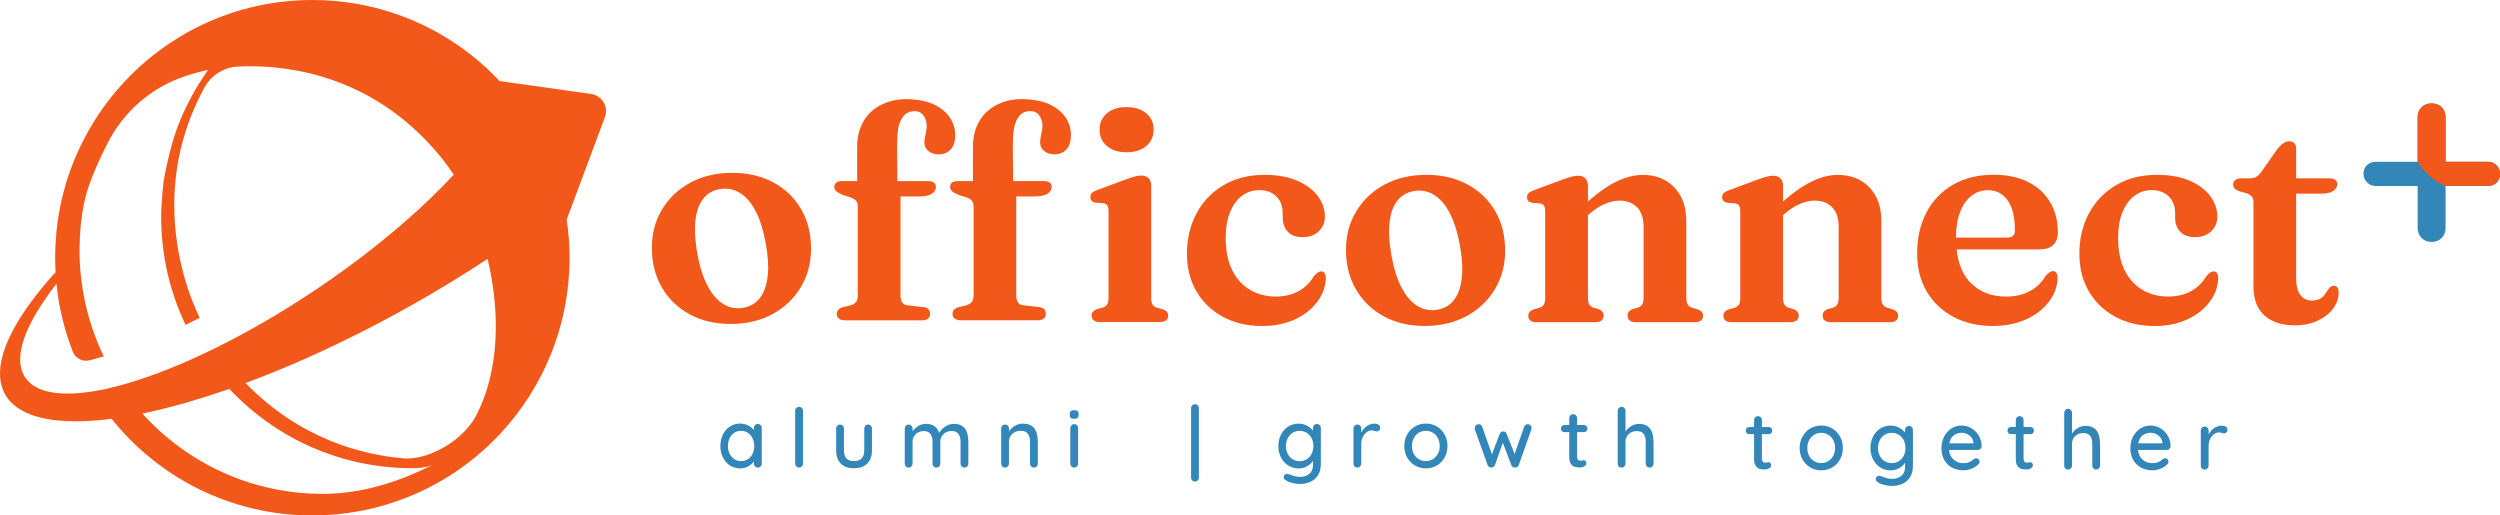 <svg width="194" height="40" viewBox="0 0 194 40" fill="none" xmlns="http://www.w3.org/2000/svg">
<path d="M59.024 32.988C59.082 33.046 59.111 33.122 59.111 33.216V35.979C59.111 36.066 59.082 36.135 59.024 36.196C58.966 36.258 58.894 36.286 58.804 36.286C58.714 36.286 58.642 36.258 58.588 36.2C58.534 36.142 58.505 36.07 58.505 35.979V35.813C58.393 35.961 58.245 36.088 58.054 36.193C57.863 36.297 57.658 36.348 57.438 36.348C57.15 36.348 56.89 36.272 56.652 36.124C56.418 35.976 56.234 35.77 56.101 35.503C55.967 35.239 55.902 34.939 55.902 34.61C55.902 34.282 55.967 33.982 56.101 33.714C56.234 33.451 56.418 33.241 56.648 33.093C56.879 32.945 57.139 32.869 57.416 32.869C57.64 32.869 57.849 32.916 58.044 33.01C58.234 33.104 58.389 33.223 58.505 33.368V33.216C58.505 33.126 58.534 33.053 58.588 32.992C58.642 32.934 58.714 32.902 58.804 32.902C58.894 32.902 58.966 32.931 59.024 32.988ZM58.04 35.633C58.195 35.532 58.314 35.391 58.4 35.214C58.487 35.037 58.53 34.834 58.53 34.61C58.53 34.386 58.487 34.191 58.4 34.011C58.314 33.834 58.191 33.693 58.04 33.588C57.885 33.483 57.708 33.433 57.51 33.433C57.312 33.433 57.135 33.483 56.98 33.584C56.825 33.685 56.706 33.826 56.62 34.003C56.533 34.18 56.49 34.383 56.49 34.607C56.49 34.831 56.533 35.033 56.62 35.21C56.706 35.387 56.829 35.528 56.98 35.629C57.132 35.73 57.312 35.781 57.51 35.781C57.708 35.781 57.885 35.73 58.04 35.629V35.633Z" fill="#3386B8"/>
<path d="M62.221 36.193C62.163 36.254 62.091 36.283 62.004 36.283C61.918 36.283 61.849 36.254 61.792 36.193C61.734 36.135 61.705 36.062 61.705 35.976V31.879C61.705 31.793 61.734 31.724 61.795 31.663C61.856 31.601 61.925 31.572 62.011 31.572C62.098 31.572 62.166 31.601 62.224 31.663C62.282 31.724 62.311 31.793 62.311 31.879V35.976C62.311 36.062 62.282 36.131 62.221 36.193Z" fill="#3386B8"/>
<path d="M67.577 33.035C67.635 33.093 67.664 33.165 67.664 33.252V34.946C67.664 35.387 67.541 35.73 67.3 35.972C67.058 36.214 66.712 36.337 66.269 36.337C65.826 36.337 65.487 36.214 65.245 35.972C65.004 35.73 64.885 35.387 64.885 34.946V33.252C64.885 33.169 64.914 33.097 64.971 33.035C65.029 32.974 65.101 32.945 65.184 32.945C65.267 32.945 65.346 32.974 65.404 33.035C65.462 33.093 65.49 33.165 65.49 33.252V34.946C65.49 35.503 65.75 35.781 66.273 35.781C66.532 35.781 66.727 35.712 66.864 35.571C67.001 35.43 67.066 35.224 67.066 34.946V33.252C67.066 33.169 67.094 33.097 67.152 33.035C67.21 32.974 67.282 32.945 67.365 32.945C67.455 32.945 67.527 32.974 67.585 33.035H67.577Z" fill="#3386B8"/>
<path d="M75.144 34.278V35.976C75.144 36.066 75.115 36.138 75.061 36.196C75.007 36.254 74.935 36.283 74.844 36.283C74.754 36.283 74.682 36.254 74.625 36.193C74.567 36.135 74.538 36.062 74.538 35.976V34.282C74.538 33.725 74.304 33.447 73.839 33.447C73.673 33.447 73.525 33.483 73.392 33.559C73.258 33.635 73.154 33.733 73.082 33.862C73.006 33.989 72.97 34.13 72.97 34.282V35.976C72.97 36.062 72.941 36.131 72.884 36.193C72.826 36.254 72.754 36.283 72.664 36.283C72.574 36.283 72.501 36.254 72.448 36.196C72.393 36.138 72.365 36.066 72.365 35.976V34.278C72.365 34.029 72.311 33.826 72.206 33.678C72.101 33.527 71.925 33.451 71.68 33.451C71.435 33.451 71.222 33.53 71.06 33.689C70.897 33.848 70.815 34.043 70.815 34.278V35.976C70.815 36.062 70.786 36.131 70.728 36.193C70.67 36.254 70.598 36.283 70.508 36.283C70.418 36.283 70.346 36.254 70.292 36.196C70.238 36.138 70.209 36.066 70.209 35.976V33.252C70.209 33.169 70.238 33.097 70.296 33.035C70.353 32.974 70.425 32.945 70.508 32.945C70.591 32.945 70.67 32.974 70.728 33.035C70.786 33.093 70.815 33.165 70.815 33.252V33.476C70.923 33.31 71.07 33.173 71.254 33.061C71.438 32.949 71.64 32.891 71.856 32.891C72.383 32.891 72.721 33.126 72.88 33.592C72.974 33.415 73.129 33.252 73.345 33.108C73.561 32.963 73.788 32.891 74.03 32.891C74.769 32.891 75.14 33.353 75.14 34.278H75.144Z" fill="#3386B8"/>
<path d="M80.537 34.245V35.976C80.537 36.062 80.508 36.131 80.451 36.193C80.393 36.254 80.321 36.283 80.231 36.283C80.141 36.283 80.076 36.254 80.018 36.193C79.96 36.135 79.931 36.062 79.931 35.976V34.253C79.931 34.003 79.874 33.805 79.758 33.653C79.643 33.505 79.459 33.429 79.2 33.429C79.03 33.429 78.875 33.465 78.738 33.541C78.601 33.617 78.493 33.714 78.414 33.841C78.335 33.967 78.295 34.105 78.295 34.253V35.976C78.295 36.062 78.266 36.131 78.209 36.193C78.151 36.254 78.079 36.283 77.989 36.283C77.898 36.283 77.826 36.254 77.772 36.196C77.718 36.138 77.689 36.066 77.689 35.976V33.252C77.689 33.169 77.718 33.097 77.776 33.035C77.834 32.974 77.906 32.945 77.989 32.945C78.072 32.945 78.151 32.974 78.209 33.035C78.266 33.093 78.295 33.165 78.295 33.252V33.476C78.403 33.306 78.558 33.162 78.756 33.046C78.955 32.931 79.164 32.873 79.387 32.873C80.148 32.873 80.53 33.331 80.53 34.245H80.537Z" fill="#3386B8"/>
<path d="M83.093 32.428C83.039 32.385 83.014 32.313 83.014 32.215V32.114C83.014 32.013 83.043 31.941 83.1 31.897C83.158 31.854 83.244 31.832 83.363 31.832C83.482 31.832 83.569 31.854 83.619 31.901C83.673 31.944 83.699 32.017 83.699 32.114V32.215C83.699 32.316 83.67 32.389 83.616 32.432C83.562 32.475 83.475 32.497 83.356 32.497C83.237 32.497 83.147 32.475 83.093 32.432V32.428ZM83.576 36.193C83.518 36.254 83.446 36.283 83.356 36.283C83.273 36.283 83.201 36.254 83.143 36.193C83.086 36.135 83.057 36.062 83.057 35.976V33.219C83.057 33.133 83.086 33.064 83.143 33.003C83.201 32.941 83.273 32.913 83.356 32.913C83.446 32.913 83.518 32.941 83.576 33.003C83.634 33.061 83.662 33.133 83.662 33.219V35.976C83.662 36.062 83.634 36.131 83.576 36.193Z" fill="#3386B8"/>
<path d="M102.409 32.988C102.467 33.046 102.496 33.122 102.496 33.216V36.016C102.496 36.359 102.424 36.648 102.276 36.879C102.128 37.11 101.93 37.28 101.681 37.392C101.432 37.504 101.151 37.558 100.838 37.558C100.668 37.558 100.47 37.529 100.243 37.468C100.016 37.41 99.872 37.349 99.807 37.283C99.677 37.215 99.609 37.132 99.609 37.031C99.609 37.005 99.616 36.969 99.634 36.929C99.681 36.825 99.76 36.77 99.868 36.77C99.922 36.77 99.983 36.785 100.045 36.81C100.383 36.94 100.647 37.009 100.838 37.009C101.177 37.009 101.436 36.926 101.616 36.763C101.797 36.601 101.887 36.377 101.887 36.091V35.748C101.797 35.914 101.649 36.055 101.44 36.175C101.231 36.294 101.007 36.352 100.776 36.352C100.484 36.352 100.218 36.276 99.976 36.127C99.735 35.979 99.547 35.773 99.407 35.506C99.27 35.242 99.201 34.943 99.201 34.614C99.201 34.285 99.27 33.985 99.407 33.718C99.544 33.454 99.731 33.245 99.973 33.097C100.21 32.949 100.474 32.873 100.762 32.873C100.996 32.873 101.213 32.927 101.414 33.032C101.616 33.136 101.775 33.267 101.887 33.418V33.216C101.887 33.126 101.915 33.053 101.97 32.992C102.024 32.934 102.096 32.902 102.186 32.902C102.276 32.902 102.348 32.931 102.406 32.988H102.409ZM101.404 35.636C101.566 35.535 101.692 35.398 101.782 35.217C101.872 35.037 101.919 34.834 101.919 34.61C101.919 34.386 101.872 34.184 101.782 34.007C101.692 33.83 101.566 33.689 101.404 33.588C101.241 33.487 101.058 33.436 100.852 33.436C100.647 33.436 100.466 33.487 100.304 33.588C100.142 33.689 100.019 33.83 99.926 34.011C99.832 34.191 99.789 34.39 99.789 34.614C99.789 34.838 99.836 35.037 99.926 35.214C100.016 35.394 100.142 35.535 100.304 35.636C100.466 35.737 100.647 35.788 100.852 35.788C101.058 35.788 101.245 35.737 101.404 35.64V35.636Z" fill="#3386B8"/>
<path d="M106.983 32.956C107.062 33.014 107.102 33.086 107.102 33.169C107.102 33.27 107.077 33.35 107.023 33.4C106.969 33.454 106.904 33.48 106.828 33.48C106.788 33.48 106.734 33.465 106.655 33.44C106.565 33.411 106.496 33.397 106.446 33.397C106.316 33.397 106.186 33.444 106.06 33.534C105.934 33.624 105.833 33.751 105.754 33.91C105.675 34.068 105.635 34.245 105.635 34.441V35.976C105.635 36.062 105.606 36.131 105.548 36.193C105.491 36.254 105.419 36.283 105.328 36.283C105.238 36.283 105.166 36.254 105.112 36.196C105.058 36.138 105.029 36.066 105.029 35.976V33.252C105.029 33.169 105.058 33.097 105.116 33.035C105.173 32.974 105.246 32.945 105.328 32.945C105.411 32.945 105.491 32.974 105.548 33.035C105.606 33.093 105.635 33.165 105.635 33.252V33.577C105.729 33.368 105.869 33.202 106.053 33.071C106.237 32.941 106.45 32.876 106.687 32.873C106.799 32.873 106.893 32.902 106.972 32.959L106.983 32.956Z" fill="#3386B8"/>
<path d="M112.101 35.506C111.954 35.77 111.752 35.976 111.496 36.124C111.24 36.272 110.959 36.348 110.649 36.348C110.339 36.348 110.058 36.272 109.802 36.124C109.546 35.976 109.344 35.77 109.196 35.506C109.048 35.242 108.973 34.946 108.973 34.614C108.973 34.282 109.048 33.985 109.196 33.718C109.344 33.451 109.546 33.241 109.802 33.093C110.058 32.945 110.339 32.869 110.649 32.869C110.959 32.869 111.24 32.945 111.496 33.093C111.752 33.241 111.954 33.451 112.101 33.718C112.249 33.985 112.325 34.285 112.325 34.614C112.325 34.943 112.249 35.242 112.101 35.506ZM111.579 34C111.485 33.819 111.355 33.678 111.19 33.581C111.027 33.48 110.847 33.433 110.645 33.433C110.443 33.433 110.267 33.483 110.101 33.581C109.939 33.682 109.809 33.819 109.712 34C109.618 34.18 109.567 34.386 109.567 34.614C109.567 34.842 109.614 35.04 109.712 35.217C109.805 35.394 109.935 35.535 110.101 35.633C110.263 35.734 110.443 35.781 110.645 35.781C110.847 35.781 111.024 35.73 111.19 35.633C111.352 35.532 111.481 35.394 111.579 35.217C111.673 35.04 111.723 34.838 111.723 34.614C111.723 34.39 111.676 34.18 111.579 34Z" fill="#3386B8"/>
<path d="M118.767 33.003C118.824 33.061 118.853 33.133 118.853 33.223C118.853 33.252 118.846 33.292 118.828 33.342L117.855 36.091C117.829 36.16 117.786 36.211 117.729 36.243C117.667 36.276 117.606 36.29 117.537 36.283C117.422 36.276 117.336 36.211 117.278 36.091L116.618 34.361L116.009 36.091C115.984 36.149 115.948 36.196 115.901 36.229C115.854 36.261 115.804 36.279 115.75 36.283C115.685 36.29 115.623 36.279 115.562 36.243C115.501 36.207 115.461 36.156 115.44 36.095L114.456 33.346C114.441 33.306 114.438 33.267 114.438 33.227C114.438 33.14 114.466 33.071 114.52 33.01C114.574 32.949 114.647 32.92 114.737 32.92C114.881 32.92 114.975 32.985 115.018 33.111L115.775 35.257L116.377 33.671C116.427 33.545 116.521 33.48 116.658 33.48C116.784 33.48 116.871 33.545 116.917 33.671L117.534 35.232L118.276 33.111C118.323 32.985 118.421 32.92 118.568 32.92C118.648 32.92 118.716 32.949 118.774 33.006L118.767 33.003Z" fill="#3386B8"/>
<path d="M122.38 33.537V35.434C122.38 35.647 122.473 35.752 122.664 35.752C122.693 35.752 122.733 35.745 122.783 35.73C122.834 35.716 122.874 35.709 122.902 35.709C122.956 35.709 123.003 35.734 123.043 35.777C123.083 35.824 123.101 35.882 123.101 35.954C123.101 36.044 123.05 36.12 122.949 36.182C122.848 36.247 122.733 36.276 122.607 36.276C122.466 36.276 122.34 36.261 122.221 36.232C122.106 36.203 122.001 36.127 121.911 36.005C121.821 35.886 121.774 35.701 121.774 35.456V33.534H121.406C121.327 33.534 121.259 33.508 121.208 33.454C121.154 33.4 121.129 33.335 121.129 33.256C121.129 33.176 121.154 33.108 121.208 33.057C121.262 33.006 121.327 32.981 121.406 32.981H121.774V32.447C121.774 32.363 121.803 32.291 121.861 32.23C121.918 32.168 121.99 32.139 122.081 32.139C122.163 32.139 122.236 32.168 122.293 32.23C122.351 32.288 122.38 32.36 122.38 32.447V32.981H122.906C122.985 32.981 123.054 33.006 123.104 33.061C123.158 33.115 123.184 33.18 123.184 33.259C123.184 33.339 123.158 33.407 123.104 33.458C123.05 33.508 122.985 33.534 122.906 33.534H122.38V33.537Z" fill="#3386B8"/>
<path d="M128.316 34.278V35.976C128.316 36.062 128.287 36.131 128.229 36.193C128.172 36.254 128.1 36.283 128.01 36.283C127.927 36.283 127.855 36.254 127.797 36.193C127.739 36.135 127.71 36.062 127.71 35.976V34.278C127.71 33.725 127.476 33.451 127.011 33.451C126.762 33.451 126.553 33.53 126.387 33.689C126.222 33.848 126.139 34.043 126.139 34.278V35.976C126.139 36.062 126.11 36.131 126.052 36.193C125.995 36.254 125.922 36.283 125.832 36.283C125.742 36.283 125.67 36.254 125.616 36.196C125.562 36.138 125.533 36.066 125.533 35.976V31.879C125.533 31.793 125.562 31.724 125.62 31.663C125.677 31.605 125.749 31.572 125.832 31.572C125.915 31.572 125.995 31.601 126.052 31.663C126.11 31.724 126.139 31.793 126.139 31.879V33.49C126.243 33.324 126.391 33.183 126.582 33.068C126.773 32.952 126.975 32.894 127.191 32.894C127.937 32.894 128.309 33.357 128.309 34.282L128.316 34.278Z" fill="#3386B8"/>
<path d="M56.822 13.413C58.037 13.413 59.1 13.662 60.019 14.161C60.938 14.659 61.656 15.349 62.168 16.23C62.679 17.112 62.935 18.138 62.935 19.305C62.935 20.41 62.672 21.403 62.142 22.285C61.616 23.166 60.881 23.863 59.947 24.373C59.014 24.882 57.929 25.139 56.703 25.139C55.477 25.139 54.425 24.886 53.509 24.387C52.594 23.885 51.876 23.192 51.361 22.306C50.846 21.422 50.586 20.399 50.586 19.247C50.586 18.095 50.849 17.126 51.379 16.248C51.905 15.371 52.641 14.677 53.574 14.171C54.508 13.666 55.593 13.413 56.818 13.413H56.822ZM57.655 23.885C58.195 23.798 58.628 23.553 58.952 23.145C59.277 22.736 59.482 22.173 59.569 21.458C59.655 20.739 59.605 19.875 59.417 18.864C59.237 17.86 58.974 17.032 58.632 16.375C58.289 15.717 57.878 15.248 57.406 14.963C56.934 14.677 56.422 14.58 55.874 14.674C55.333 14.76 54.901 15.006 54.576 15.414C54.252 15.822 54.046 16.386 53.967 17.101C53.884 17.82 53.935 18.683 54.115 19.695C54.295 20.699 54.558 21.526 54.908 22.184C55.258 22.837 55.665 23.311 56.133 23.596C56.602 23.881 57.11 23.979 57.658 23.885H57.655Z" fill="#F1581A"/>
<path d="M72.424 8.085C71.868 7.828 71.061 7.694 70.264 7.694C68.751 7.694 66.667 8.525 66.519 11.155C66.505 11.401 66.519 14.052 66.519 14.052H65.355C65.142 14.052 64.987 14.095 64.89 14.175C64.793 14.258 64.742 14.367 64.742 14.5C64.742 14.627 64.789 14.735 64.883 14.829C64.977 14.923 65.157 15.024 65.424 15.136L66 15.313C66.22 15.4 66.368 15.493 66.447 15.602C66.526 15.71 66.566 15.84 66.566 15.996V22.95C66.566 23.163 66.516 23.325 66.418 23.444C66.321 23.564 66.162 23.654 65.942 23.715L65.463 23.82C65.283 23.867 65.15 23.936 65.063 24.026C64.977 24.116 64.933 24.232 64.933 24.373C64.933 24.521 64.991 24.64 65.103 24.727C65.214 24.814 65.366 24.857 65.553 24.857H71.53C71.959 24.857 72.175 24.687 72.175 24.351C72.175 24.218 72.135 24.102 72.052 24.004C71.969 23.907 71.836 23.849 71.649 23.834L70.452 23.694C70.246 23.679 70.102 23.603 70.012 23.47C69.922 23.336 69.879 23.155 69.879 22.928V15.248H71.299C71.76 15.248 72.096 15.176 72.308 15.035C72.521 14.894 72.626 14.717 72.626 14.504C72.626 14.356 72.571 14.244 72.467 14.168C72.362 14.092 72.211 14.056 72.016 14.056C72.016 14.056 69.825 14.056 69.634 14.056C69.634 11.141 69.5 10.089 69.944 9.255C70.167 8.836 70.553 8.554 71.158 8.641C71.641 8.713 71.905 9.255 71.912 9.728C71.919 10.158 71.753 10.563 71.732 10.989C71.699 11.614 72.225 11.964 72.799 11.982C73.372 12 73.883 11.693 74.046 11.101C74.103 10.895 74.121 10.682 74.121 10.469C74.121 9.974 73.977 9.519 73.692 9.1C73.408 8.681 72.986 8.345 72.431 8.088L72.424 8.085Z" fill="#F1581A"/>
<path d="M81.406 8.081C80.851 7.824 80.043 7.691 79.247 7.691C77.733 7.691 75.65 8.522 75.502 11.151C75.487 11.397 75.502 14.049 75.502 14.049H74.337C74.125 14.049 73.97 14.092 73.872 14.171C73.775 14.255 73.725 14.363 73.725 14.496C73.725 14.623 73.772 14.731 73.865 14.825C73.959 14.919 74.139 15.02 74.406 15.132L74.983 15.309C75.203 15.396 75.35 15.49 75.43 15.598C75.509 15.707 75.549 15.837 75.549 15.992V22.946C75.549 23.159 75.498 23.322 75.401 23.441C75.303 23.56 75.145 23.65 74.925 23.712L74.445 23.817C74.265 23.863 74.132 23.932 74.045 24.022C73.959 24.113 73.916 24.228 73.916 24.369C73.916 24.517 73.973 24.637 74.085 24.723C74.197 24.81 74.348 24.853 74.536 24.853H80.512C80.941 24.853 81.157 24.683 81.157 24.348C81.157 24.214 81.118 24.098 81.035 24.001C80.952 23.903 80.819 23.845 80.631 23.831L79.434 23.69C79.229 23.676 79.085 23.6 78.995 23.466C78.904 23.332 78.861 23.152 78.861 22.924V15.244H80.281C80.743 15.244 81.078 15.172 81.291 15.031C81.503 14.89 81.608 14.713 81.608 14.5C81.608 14.352 81.554 14.24 81.449 14.164C81.345 14.088 81.193 14.052 80.999 14.052C80.999 14.052 78.807 14.052 78.616 14.052C78.616 11.137 78.483 10.086 78.926 9.251C79.15 8.832 79.535 8.551 80.141 8.637C80.624 8.709 80.887 9.251 80.894 9.725C80.901 10.154 80.736 10.559 80.714 10.985C80.681 11.61 81.208 11.961 81.781 11.979C82.354 11.997 82.866 11.69 83.028 11.097C83.086 10.891 83.104 10.678 83.104 10.465C83.104 9.97 82.96 9.515 82.675 9.096C82.39 8.677 81.968 8.341 81.413 8.085L81.406 8.081Z" fill="#F1581A"/>
<path d="M87.421 11.816C88.055 11.816 88.563 11.654 88.945 11.336C89.328 11.014 89.522 10.588 89.522 10.053C89.522 9.519 89.331 9.107 88.945 8.789C88.563 8.471 88.055 8.312 87.421 8.312C86.786 8.312 86.278 8.471 85.9 8.789C85.521 9.107 85.33 9.529 85.33 10.053C85.33 10.577 85.521 11.014 85.9 11.336C86.278 11.657 86.786 11.816 87.421 11.816Z" fill="#F1581A"/>
<path d="M90.536 24.189C90.46 24.102 90.345 24.037 90.19 23.99L89.754 23.871C89.613 23.824 89.508 23.741 89.436 23.625C89.364 23.506 89.332 23.325 89.332 23.083V14.388C89.332 14.161 89.267 13.976 89.137 13.835C89.007 13.695 88.809 13.622 88.546 13.622C88.413 13.622 88.254 13.648 88.067 13.695C87.879 13.742 87.627 13.825 87.317 13.94L85.168 14.739C84.956 14.818 84.811 14.894 84.732 14.973C84.653 15.053 84.613 15.158 84.613 15.291C84.613 15.411 84.646 15.504 84.707 15.573C84.768 15.645 84.873 15.696 85.013 15.725L85.637 15.772C85.77 15.797 85.868 15.851 85.929 15.941C85.99 16.032 86.023 16.18 86.023 16.382V23.076C86.023 23.325 85.987 23.506 85.918 23.618C85.85 23.73 85.742 23.809 85.601 23.863L85.143 23.983C84.995 24.037 84.884 24.105 84.815 24.189C84.743 24.272 84.711 24.376 84.711 24.499C84.711 24.647 84.765 24.767 84.869 24.857C84.974 24.947 85.14 24.991 85.367 24.991H89.981C90.208 24.991 90.377 24.947 90.485 24.857C90.593 24.767 90.651 24.647 90.651 24.499C90.651 24.373 90.615 24.268 90.539 24.181L90.536 24.189Z" fill="#F1581A"/>
<path d="M102.81 16.826C102.81 17.267 102.655 17.639 102.341 17.943C102.027 18.246 101.609 18.401 101.087 18.401C100.564 18.401 100.203 18.264 99.937 17.983C99.67 17.704 99.537 17.343 99.537 16.895V16.53C99.537 15.996 99.371 15.569 99.043 15.241C98.715 14.916 98.268 14.753 97.705 14.753C97.212 14.753 96.772 14.901 96.379 15.194C95.986 15.486 95.68 15.913 95.453 16.465C95.225 17.018 95.114 17.683 95.114 18.459C95.114 19.449 95.279 20.28 95.611 20.952C95.943 21.627 96.404 22.137 96.992 22.487C97.579 22.837 98.246 23.011 98.999 23.011C99.663 23.011 100.247 22.874 100.748 22.606C101.249 22.335 101.645 21.953 101.934 21.461C102.074 21.306 102.186 21.198 102.269 21.143C102.352 21.089 102.438 21.06 102.532 21.06C102.658 21.06 102.748 21.114 102.806 21.226C102.864 21.335 102.889 21.472 102.882 21.638C102.849 22.296 102.619 22.906 102.19 23.462C101.761 24.019 101.18 24.463 100.452 24.799C99.724 25.131 98.888 25.298 97.94 25.298C96.804 25.298 95.799 25.063 94.923 24.597C94.047 24.131 93.358 23.477 92.857 22.632C92.356 21.79 92.107 20.804 92.107 19.673C92.107 18.542 92.356 17.473 92.854 16.548C93.351 15.627 94.05 14.901 94.955 14.367C95.86 13.832 96.923 13.568 98.152 13.568C99.108 13.568 99.933 13.716 100.629 14.009C101.324 14.301 101.862 14.695 102.244 15.19C102.622 15.685 102.813 16.23 102.813 16.826H102.81Z" fill="#F1581A"/>
<path d="M110.685 13.568C111.9 13.568 112.963 13.817 113.883 14.316C114.802 14.814 115.519 15.504 116.031 16.386C116.543 17.267 116.799 18.293 116.799 19.46C116.799 20.565 116.536 21.559 116.006 22.44C115.479 23.322 114.744 24.019 113.81 24.528C112.877 25.038 111.792 25.294 110.566 25.294C109.341 25.294 108.288 25.041 107.373 24.543C106.457 24.041 105.74 23.347 105.224 22.462C104.709 21.577 104.449 20.555 104.449 19.402C104.449 18.25 104.712 17.282 105.242 16.404C105.769 15.526 106.504 14.832 107.437 14.327C108.371 13.821 109.456 13.568 110.682 13.568H110.685ZM111.518 24.037C112.059 23.95 112.491 23.704 112.816 23.296C113.14 22.888 113.345 22.325 113.432 21.609C113.518 20.89 113.468 20.027 113.281 19.016C113.1 18.011 112.837 17.184 112.495 16.527C112.152 15.869 111.741 15.4 111.269 15.114C110.797 14.829 110.285 14.731 109.737 14.825C109.197 14.912 108.764 15.158 108.44 15.566C108.115 15.974 107.91 16.538 107.83 17.253C107.747 17.972 107.798 18.835 107.978 19.846C108.158 20.851 108.422 21.678 108.771 22.335C109.121 22.989 109.528 23.462 109.997 23.748C110.465 24.033 110.974 24.131 111.522 24.037H111.518Z" fill="#F1581A"/>
<path d="M123.224 14.392V23.087C123.224 23.329 123.26 23.509 123.328 23.621C123.397 23.733 123.505 23.82 123.645 23.874L124.067 23.994C124.316 24.102 124.442 24.264 124.442 24.474C124.442 24.828 124.219 25.005 123.772 25.005H119.251C119.024 25.005 118.859 24.962 118.754 24.871C118.649 24.781 118.595 24.662 118.595 24.514C118.595 24.387 118.631 24.286 118.7 24.203C118.772 24.12 118.88 24.051 119.028 23.997L119.486 23.878C119.626 23.824 119.731 23.741 119.803 23.632C119.875 23.524 119.907 23.343 119.907 23.09V16.397C119.907 16.194 119.875 16.046 119.814 15.956C119.752 15.866 119.652 15.808 119.522 15.786L118.898 15.739C118.758 15.707 118.657 15.656 118.592 15.588C118.53 15.515 118.498 15.421 118.498 15.306C118.498 15.172 118.538 15.067 118.617 14.988C118.696 14.908 118.84 14.832 119.053 14.753L121.202 13.955C121.508 13.846 121.753 13.763 121.937 13.713C122.121 13.662 122.294 13.637 122.46 13.637C122.708 13.637 122.899 13.709 123.029 13.85C123.159 13.991 123.224 14.175 123.224 14.403V14.392ZM122.86 17.014L122.319 16.451L122.777 16.039C123.772 15.121 124.64 14.482 125.383 14.117C126.125 13.752 126.821 13.572 127.474 13.572C128.49 13.572 129.308 13.897 129.928 14.543C130.548 15.19 130.855 16.061 130.855 17.148V23.054C130.855 23.314 130.891 23.502 130.966 23.625C131.042 23.748 131.154 23.831 131.302 23.878L131.713 23.997C131.868 24.051 131.983 24.12 132.051 24.203C132.124 24.286 132.156 24.391 132.156 24.514C132.156 24.662 132.102 24.781 131.997 24.871C131.893 24.962 131.727 25.005 131.5 25.005H126.969C126.522 25.005 126.298 24.828 126.298 24.474C126.298 24.261 126.421 24.102 126.663 23.994L127.11 23.874C127.257 23.82 127.369 23.733 127.438 23.614C127.51 23.495 127.542 23.307 127.542 23.051V17.628C127.542 16.939 127.373 16.422 127.037 16.082C126.702 15.743 126.252 15.569 125.686 15.569C125.332 15.569 124.958 15.652 124.557 15.815C124.157 15.978 123.75 16.241 123.335 16.602L122.856 17.014H122.86Z" fill="#F1581A"/>
<path d="M138.362 14.392V23.087C138.362 23.329 138.398 23.509 138.467 23.621C138.535 23.733 138.644 23.82 138.784 23.874L139.206 23.994C139.455 24.102 139.581 24.264 139.581 24.474C139.581 24.828 139.357 25.005 138.91 25.005H134.39C134.163 25.005 133.997 24.962 133.893 24.871C133.788 24.781 133.734 24.662 133.734 24.514C133.734 24.387 133.77 24.286 133.839 24.203C133.911 24.12 134.019 24.051 134.167 23.997L134.624 23.878C134.765 23.824 134.87 23.741 134.942 23.632C135.014 23.524 135.046 23.343 135.046 23.09V16.397C135.046 16.194 135.014 16.046 134.952 15.956C134.891 15.866 134.79 15.808 134.66 15.786L134.037 15.739C133.896 15.707 133.795 15.656 133.73 15.588C133.669 15.515 133.637 15.421 133.637 15.306C133.637 15.172 133.676 15.067 133.756 14.988C133.835 14.908 133.979 14.832 134.192 14.753L136.34 13.955C136.647 13.846 136.892 13.763 137.076 13.713C137.259 13.662 137.432 13.637 137.598 13.637C137.847 13.637 138.038 13.709 138.168 13.85C138.298 13.991 138.362 14.175 138.362 14.403V14.392ZM137.998 17.014L137.458 16.451L137.915 16.039C138.91 15.121 139.779 14.482 140.522 14.117C141.264 13.752 141.96 13.572 142.612 13.572C143.629 13.572 144.447 13.897 145.067 14.543C145.687 15.19 145.993 16.061 145.993 17.148V23.054C145.993 23.314 146.029 23.502 146.105 23.625C146.181 23.748 146.293 23.831 146.44 23.878L146.851 23.997C147.006 24.051 147.122 24.12 147.19 24.203C147.262 24.286 147.295 24.391 147.295 24.514C147.295 24.662 147.241 24.781 147.136 24.871C147.032 24.962 146.866 25.005 146.639 25.005H142.108C141.661 25.005 141.437 24.828 141.437 24.474C141.437 24.261 141.56 24.102 141.801 23.994L142.248 23.874C142.396 23.82 142.508 23.733 142.576 23.614C142.648 23.495 142.681 23.307 142.681 23.051V17.628C142.681 16.939 142.511 16.422 142.176 16.082C141.841 15.743 141.39 15.569 140.824 15.569C140.471 15.569 140.096 15.652 139.696 15.815C139.296 15.978 138.889 16.241 138.474 16.602L137.995 17.014H137.998Z" fill="#F1581A"/>
<path d="M159.692 18.026C159.692 18.448 159.569 18.777 159.328 19.008C159.086 19.24 158.733 19.355 158.271 19.355H150.936V18.438H155.748C156.155 18.438 156.357 18.253 156.357 17.885C156.357 16.859 156.17 16.079 155.795 15.551C155.42 15.024 154.915 14.757 154.281 14.757C153.787 14.757 153.355 14.905 152.98 15.197C152.605 15.49 152.309 15.916 152.1 16.469C151.891 17.022 151.783 17.686 151.783 18.463C151.783 19.977 152.14 21.114 152.85 21.873C153.564 22.635 154.505 23.015 155.68 23.015C156.368 23.015 156.974 22.877 157.493 22.603C158.012 22.328 158.423 21.942 158.718 21.439C158.859 21.284 158.974 21.176 159.057 21.122C159.144 21.067 159.23 21.039 159.317 21.039C159.443 21.039 159.533 21.096 159.591 21.208C159.648 21.324 159.674 21.461 159.666 21.627C159.634 22.285 159.403 22.895 158.967 23.455C158.531 24.015 157.943 24.463 157.194 24.795C156.447 25.128 155.586 25.294 154.616 25.294C153.481 25.294 152.475 25.059 151.592 24.593C150.712 24.127 150.02 23.473 149.519 22.628C149.018 21.786 148.77 20.8 148.77 19.669C148.77 18.47 149.007 17.412 149.487 16.498C149.963 15.584 150.648 14.865 151.534 14.345C152.421 13.825 153.481 13.561 154.71 13.561C155.759 13.561 156.653 13.752 157.399 14.132C158.145 14.511 158.711 15.038 159.1 15.707C159.493 16.379 159.688 17.148 159.688 18.019L159.692 18.026Z" fill="#F1581A"/>
<path d="M172.062 16.826C172.062 17.267 171.907 17.639 171.593 17.943C171.279 18.246 170.861 18.401 170.339 18.401C169.816 18.401 169.455 18.264 169.189 17.983C168.922 17.704 168.789 17.343 168.789 16.895V16.53C168.789 15.996 168.623 15.569 168.295 15.241C167.967 14.916 167.52 14.753 166.957 14.753C166.464 14.753 166.024 14.901 165.631 15.194C165.238 15.486 164.932 15.913 164.704 16.465C164.477 17.018 164.366 17.683 164.366 18.459C164.366 19.449 164.531 20.28 164.863 20.952C165.195 21.627 165.656 22.137 166.244 22.487C166.831 22.837 167.498 23.011 168.251 23.011C168.915 23.011 169.499 22.874 170 22.606C170.501 22.335 170.897 21.953 171.186 21.461C171.326 21.306 171.438 21.198 171.521 21.143C171.604 21.089 171.69 21.06 171.784 21.06C171.91 21.06 172 21.114 172.058 21.226C172.116 21.335 172.141 21.472 172.134 21.638C172.101 22.296 171.87 22.906 171.442 23.462C171.013 24.019 170.432 24.463 169.704 24.799C168.976 25.131 168.14 25.298 167.192 25.298C166.056 25.298 165.051 25.063 164.175 24.597C163.299 24.131 162.61 23.477 162.109 22.632C161.608 21.79 161.359 20.804 161.359 19.673C161.359 18.542 161.608 17.473 162.106 16.548C162.603 15.627 163.302 14.901 164.207 14.367C165.112 13.832 166.175 13.568 167.404 13.568C168.36 13.568 169.185 13.716 169.881 14.009C170.576 14.301 171.114 14.695 171.496 15.19C171.874 15.685 172.065 16.23 172.065 16.826H172.062Z" fill="#F1581A"/>
<path d="M174.351 15.002L173.81 14.851C173.623 14.789 173.489 14.713 173.41 14.634C173.331 14.554 173.291 14.453 173.291 14.334C173.291 14.179 173.345 14.056 173.457 13.969C173.565 13.882 173.713 13.839 173.889 13.839H174.592C174.78 13.839 174.938 13.803 175.068 13.734C175.198 13.662 175.331 13.536 175.472 13.348L176.726 11.56C176.892 11.357 177.051 11.206 177.202 11.108C177.353 11.011 177.505 10.96 177.653 10.96C177.826 10.96 177.955 11.014 178.046 11.119C178.136 11.224 178.182 11.375 178.182 11.57V21.627C178.182 22.177 178.291 22.596 178.507 22.884C178.723 23.174 179.026 23.322 179.415 23.322C179.704 23.322 179.931 23.264 180.089 23.152C180.252 23.04 180.378 22.906 180.471 22.758C180.565 22.61 180.659 22.476 180.749 22.357C180.839 22.238 180.954 22.18 181.095 22.18C181.214 22.18 181.308 22.22 181.376 22.303C181.448 22.386 181.481 22.516 181.481 22.697C181.481 23.145 181.337 23.56 181.045 23.95C180.756 24.337 180.352 24.651 179.841 24.889C179.329 25.128 178.748 25.247 178.096 25.247C177.087 25.247 176.297 24.994 175.724 24.488C175.155 23.983 174.866 23.217 174.866 22.187V15.717C174.866 15.515 174.827 15.36 174.744 15.259C174.661 15.158 174.527 15.071 174.34 14.999L174.351 15.002ZM176.874 15.027V13.839H180.771C180.958 13.839 181.106 13.879 181.21 13.958C181.315 14.038 181.369 14.146 181.369 14.287C181.369 14.5 181.264 14.677 181.059 14.818C180.85 14.959 180.518 15.031 180.057 15.031H176.874V15.027Z" fill="#F1581A"/>
<path d="M193.734 12.824C193.91 13.001 194 13.232 194 13.518C194 13.803 193.91 14.009 193.734 14.179C193.557 14.348 193.326 14.435 193.045 14.435H189.776V17.69C189.776 18 189.675 18.261 189.476 18.466C189.278 18.672 189.015 18.774 188.691 18.774C188.366 18.774 188.121 18.669 187.916 18.466C187.71 18.261 187.609 18 187.609 17.69V14.435H184.361C184.091 14.435 183.864 14.345 183.684 14.157C183.5 13.973 183.406 13.745 183.406 13.474C183.406 13.203 183.496 12.986 183.673 12.813C183.85 12.64 184.08 12.557 184.365 12.557H187.613V9.089C187.613 8.778 187.714 8.522 187.919 8.323C188.125 8.124 188.384 8.023 188.694 8.023C189.004 8.023 189.282 8.124 189.48 8.323C189.678 8.522 189.779 8.778 189.779 9.089V12.557H193.049C193.333 12.557 193.56 12.647 193.737 12.824H193.734Z" fill="#3386B8"/>
<path d="M193.041 12.557H189.772V9.089C189.772 8.778 189.671 8.522 189.473 8.323C189.274 8.124 189.011 8.023 188.687 8.023C188.362 8.023 188.117 8.124 187.912 8.323C187.706 8.522 187.605 8.778 187.605 9.089V12.549C188.114 13.384 188.867 14.049 189.775 14.431H193.045C193.33 14.431 193.557 14.345 193.733 14.175C193.91 14.005 194 13.785 194 13.514C194 13.229 193.91 13.001 193.733 12.82C193.557 12.643 193.326 12.553 193.045 12.553L193.041 12.557Z" fill="#F1581A"/>
<path d="M136.722 33.693V35.589C136.722 35.802 136.815 35.907 137.006 35.907C137.035 35.907 137.075 35.9 137.125 35.886C137.176 35.871 137.215 35.864 137.244 35.864C137.298 35.864 137.345 35.889 137.385 35.932C137.424 35.979 137.442 36.037 137.442 36.109C137.442 36.2 137.392 36.276 137.291 36.337C137.19 36.402 137.075 36.431 136.949 36.431C136.808 36.431 136.682 36.416 136.563 36.388C136.448 36.359 136.343 36.283 136.253 36.16C136.163 36.041 136.116 35.857 136.116 35.611V33.689H135.748C135.669 33.689 135.6 33.664 135.55 33.61C135.496 33.556 135.471 33.49 135.471 33.411C135.471 33.331 135.496 33.263 135.55 33.212C135.604 33.162 135.669 33.136 135.748 33.136H136.116V32.602C136.116 32.519 136.145 32.447 136.202 32.385C136.26 32.324 136.332 32.295 136.422 32.295C136.505 32.295 136.577 32.324 136.635 32.385C136.693 32.443 136.722 32.515 136.722 32.602V33.136H137.248C137.327 33.136 137.396 33.162 137.446 33.216C137.5 33.27 137.525 33.335 137.525 33.415C137.525 33.494 137.5 33.563 137.446 33.613C137.392 33.664 137.327 33.689 137.248 33.689H136.722V33.693Z" fill="#3386B8"/>
<path d="M142.781 35.658C142.633 35.922 142.432 36.127 142.176 36.276C141.92 36.424 141.639 36.5 141.329 36.5C141.019 36.5 140.737 36.424 140.481 36.276C140.225 36.127 140.024 35.922 139.876 35.658C139.728 35.394 139.652 35.098 139.652 34.766C139.652 34.433 139.728 34.137 139.876 33.87C140.024 33.602 140.225 33.393 140.481 33.245C140.737 33.097 141.019 33.021 141.329 33.021C141.639 33.021 141.92 33.097 142.176 33.245C142.432 33.393 142.633 33.602 142.781 33.87C142.929 34.137 143.005 34.437 143.005 34.766C143.005 35.094 142.929 35.394 142.781 35.658ZM142.259 34.155C142.165 33.974 142.035 33.834 141.869 33.736C141.707 33.635 141.527 33.588 141.325 33.588C141.123 33.588 140.946 33.639 140.781 33.736C140.618 33.837 140.489 33.974 140.391 34.155C140.298 34.336 140.247 34.542 140.247 34.769C140.247 34.997 140.294 35.196 140.391 35.373C140.485 35.55 140.615 35.69 140.781 35.788C140.943 35.889 141.123 35.936 141.325 35.936C141.527 35.936 141.703 35.886 141.869 35.788C142.031 35.687 142.161 35.55 142.259 35.373C142.352 35.196 142.403 34.993 142.403 34.769C142.403 34.545 142.356 34.336 142.259 34.155Z" fill="#3386B8"/>
<path d="M148.355 33.14C148.412 33.198 148.441 33.274 148.441 33.368V36.167C148.441 36.51 148.369 36.799 148.221 37.031C148.073 37.262 147.875 37.432 147.626 37.544C147.378 37.656 147.097 37.71 146.783 37.71C146.614 37.71 146.415 37.681 146.188 37.619C145.961 37.562 145.817 37.5 145.752 37.435C145.622 37.367 145.554 37.283 145.554 37.182C145.554 37.157 145.561 37.121 145.579 37.081C145.626 36.976 145.705 36.922 145.813 36.922C145.867 36.922 145.929 36.937 145.99 36.962C146.329 37.092 146.592 37.161 146.783 37.161C147.122 37.161 147.381 37.078 147.562 36.915C147.742 36.752 147.832 36.529 147.832 36.243V35.9C147.742 36.066 147.594 36.207 147.385 36.326C147.176 36.445 146.952 36.503 146.722 36.503C146.43 36.503 146.163 36.427 145.921 36.279C145.68 36.131 145.493 35.925 145.352 35.658C145.215 35.394 145.146 35.094 145.146 34.766C145.146 34.437 145.215 34.137 145.352 33.87C145.489 33.606 145.676 33.397 145.918 33.248C146.156 33.1 146.419 33.025 146.707 33.025C146.942 33.025 147.158 33.079 147.36 33.183C147.562 33.288 147.72 33.418 147.832 33.57V33.368C147.832 33.277 147.861 33.205 147.915 33.144C147.969 33.086 148.041 33.053 148.131 33.053C148.221 33.053 148.293 33.082 148.351 33.14H148.355ZM147.349 35.788C147.511 35.687 147.637 35.55 147.727 35.369C147.818 35.188 147.864 34.986 147.864 34.762C147.864 34.538 147.818 34.336 147.727 34.159C147.637 33.982 147.511 33.841 147.349 33.74C147.187 33.639 147.003 33.588 146.797 33.588C146.592 33.588 146.412 33.639 146.25 33.74C146.087 33.841 145.965 33.982 145.871 34.162C145.777 34.343 145.734 34.542 145.734 34.766C145.734 34.99 145.781 35.188 145.871 35.365C145.961 35.546 146.087 35.687 146.25 35.788C146.412 35.889 146.592 35.94 146.797 35.94C147.003 35.94 147.19 35.889 147.349 35.792V35.788Z" fill="#3386B8"/>
<path d="M153.686 34.834C153.628 34.889 153.556 34.914 153.477 34.914H151.242C151.271 35.224 151.39 35.47 151.595 35.658C151.801 35.846 152.053 35.94 152.348 35.94C152.55 35.94 152.716 35.911 152.842 35.849C152.968 35.792 153.08 35.712 153.178 35.622C153.242 35.582 153.304 35.564 153.361 35.564C153.433 35.564 153.495 35.589 153.542 35.64C153.588 35.69 153.614 35.752 153.614 35.817C153.614 35.907 153.57 35.987 153.488 36.059C153.365 36.182 153.203 36.286 152.997 36.37C152.795 36.453 152.586 36.496 152.374 36.496C152.031 36.496 151.728 36.424 151.469 36.279C151.209 36.135 151.008 35.932 150.867 35.676C150.726 35.416 150.654 35.123 150.654 34.798C150.654 34.441 150.726 34.13 150.874 33.859C151.022 33.588 151.213 33.382 151.451 33.238C151.689 33.093 151.948 33.021 152.222 33.021C152.496 33.021 152.749 33.09 152.983 33.23C153.217 33.371 153.412 33.563 153.556 33.808C153.7 34.054 153.772 34.328 153.78 34.636C153.776 34.712 153.743 34.776 153.686 34.831V34.834ZM151.61 33.783C151.437 33.917 151.321 34.123 151.267 34.404H153.141V34.354C153.12 34.13 153.019 33.946 152.839 33.801C152.658 33.657 152.453 33.584 152.226 33.584C151.999 33.584 151.783 33.653 151.61 33.783Z" fill="#3386B8"/>
<path d="M157.03 33.693V35.589C157.03 35.802 157.124 35.907 157.315 35.907C157.344 35.907 157.383 35.9 157.434 35.886C157.484 35.871 157.524 35.864 157.553 35.864C157.607 35.864 157.654 35.889 157.693 35.932C157.733 35.979 157.751 36.037 157.751 36.109C157.751 36.2 157.701 36.276 157.6 36.337C157.499 36.402 157.383 36.431 157.257 36.431C157.117 36.431 156.99 36.416 156.872 36.388C156.756 36.359 156.652 36.283 156.561 36.16C156.471 36.041 156.425 35.857 156.425 35.611V33.689H156.057C155.978 33.689 155.909 33.664 155.859 33.61C155.805 33.556 155.779 33.49 155.779 33.411C155.779 33.331 155.805 33.263 155.859 33.212C155.913 33.162 155.978 33.136 156.057 33.136H156.425V32.602C156.425 32.519 156.453 32.447 156.511 32.385C156.569 32.324 156.641 32.295 156.731 32.295C156.814 32.295 156.886 32.324 156.944 32.385C157.001 32.443 157.03 32.515 157.03 32.602V33.136H157.556C157.636 33.136 157.704 33.162 157.755 33.216C157.809 33.27 157.834 33.335 157.834 33.415C157.834 33.494 157.809 33.563 157.755 33.613C157.701 33.664 157.636 33.689 157.556 33.689H157.03V33.693Z" fill="#3386B8"/>
<path d="M162.966 34.43V36.127C162.966 36.214 162.938 36.283 162.88 36.344C162.822 36.406 162.75 36.435 162.66 36.435C162.577 36.435 162.505 36.406 162.447 36.344C162.39 36.286 162.361 36.214 162.361 36.127V34.43C162.361 33.877 162.126 33.602 161.661 33.602C161.413 33.602 161.204 33.682 161.038 33.841C160.872 34 160.789 34.195 160.789 34.43V36.127C160.789 36.214 160.76 36.283 160.703 36.344C160.645 36.406 160.573 36.435 160.483 36.435C160.393 36.435 160.321 36.406 160.266 36.348C160.212 36.29 160.184 36.218 160.184 36.127V32.031C160.184 31.944 160.212 31.876 160.27 31.814C160.328 31.756 160.4 31.724 160.483 31.724C160.566 31.724 160.645 31.753 160.703 31.814C160.76 31.876 160.789 31.944 160.789 32.031V33.642C160.894 33.476 161.041 33.335 161.233 33.219C161.424 33.104 161.625 33.046 161.842 33.046C162.588 33.046 162.959 33.508 162.959 34.433L162.966 34.43Z" fill="#3386B8"/>
<path d="M168.348 34.834C168.29 34.889 168.218 34.914 168.139 34.914H165.904C165.933 35.224 166.052 35.47 166.257 35.658C166.463 35.846 166.715 35.94 167.011 35.94C167.212 35.94 167.378 35.911 167.504 35.849C167.631 35.792 167.742 35.712 167.84 35.622C167.905 35.582 167.966 35.564 168.023 35.564C168.096 35.564 168.157 35.589 168.204 35.64C168.251 35.69 168.276 35.752 168.276 35.817C168.276 35.907 168.233 35.987 168.15 36.059C168.027 36.182 167.865 36.286 167.659 36.37C167.458 36.453 167.248 36.496 167.036 36.496C166.693 36.496 166.391 36.424 166.131 36.279C165.872 36.135 165.67 35.932 165.529 35.676C165.388 35.416 165.316 35.123 165.316 34.798C165.316 34.441 165.388 34.13 165.536 33.859C165.684 33.588 165.875 33.382 166.113 33.238C166.351 33.093 166.61 33.021 166.884 33.021C167.158 33.021 167.411 33.09 167.645 33.23C167.879 33.371 168.074 33.563 168.218 33.808C168.362 34.054 168.434 34.328 168.442 34.636C168.438 34.712 168.406 34.776 168.348 34.831V34.834ZM166.272 33.783C166.099 33.917 165.983 34.123 165.929 34.404H167.804V34.354C167.782 34.13 167.681 33.946 167.501 33.801C167.321 33.657 167.115 33.584 166.888 33.584C166.661 33.584 166.445 33.653 166.272 33.783Z" fill="#3386B8"/>
<path d="M172.735 33.111C172.814 33.169 172.854 33.241 172.854 33.324C172.854 33.425 172.829 33.505 172.775 33.556C172.721 33.61 172.656 33.635 172.58 33.635C172.54 33.635 172.486 33.62 172.407 33.595C172.317 33.566 172.248 33.552 172.198 33.552C172.068 33.552 171.938 33.599 171.812 33.689C171.686 33.779 171.585 33.906 171.506 34.065C171.426 34.224 171.387 34.401 171.387 34.596V36.131C171.387 36.218 171.358 36.286 171.3 36.348C171.243 36.409 171.171 36.438 171.08 36.438C170.99 36.438 170.918 36.409 170.864 36.352C170.81 36.294 170.781 36.221 170.781 36.131V33.407C170.781 33.324 170.81 33.252 170.868 33.191C170.925 33.129 170.998 33.1 171.08 33.1C171.163 33.1 171.243 33.129 171.3 33.191C171.358 33.248 171.387 33.321 171.387 33.407V33.733C171.481 33.523 171.621 33.357 171.805 33.227C171.989 33.097 172.201 33.032 172.439 33.028C172.551 33.028 172.645 33.057 172.724 33.115L172.735 33.111Z" fill="#3386B8"/>
<path d="M92.947 37.276C92.889 37.334 92.817 37.363 92.727 37.363C92.637 37.363 92.572 37.334 92.514 37.276C92.457 37.218 92.428 37.146 92.428 37.056V31.673C92.428 31.583 92.457 31.511 92.518 31.453C92.579 31.395 92.651 31.366 92.741 31.366C92.824 31.366 92.896 31.395 92.95 31.453C93.004 31.511 93.033 31.583 93.033 31.673V37.056C93.033 37.146 93.004 37.218 92.947 37.276Z" fill="#3386B8"/>
<path d="M15.885 6.759C15.856 6.813 15.824 6.871 15.795 6.925C15.828 6.871 15.856 6.813 15.889 6.759C15.954 6.643 16.026 6.528 16.102 6.423C16.022 6.528 15.95 6.643 15.885 6.759ZM14.35 21.649C14.425 21.913 14.505 22.173 14.588 22.419C14.508 22.173 14.425 21.913 14.35 21.649Z" fill="#E04C26"/>
<path d="M46.938 9.1C47.241 8.29 46.718 7.413 45.868 7.29L38.77 6.289C38.77 6.289 38.77 6.293 38.774 6.3C38.46 5.968 38.139 5.643 37.808 5.332C36.899 4.487 35.912 3.724 34.859 3.063C34.34 2.735 33.807 2.431 33.262 2.157C32.599 1.817 31.918 1.517 31.218 1.257C29.045 0.444 26.695 0 24.24 0C23.418 0 22.611 0.051 21.817 0.148C21.796 0.148 21.778 0.152 21.756 0.152C15.491 0.932 10.12 4.624 7.046 9.84C5.608 12.275 4.67 15.042 4.378 18C4.317 18.658 4.281 19.326 4.281 19.998C4.281 20.374 4.292 20.746 4.313 21.118C4.328 21.418 4.353 21.721 4.382 22.017C4.566 23.86 5.002 25.63 5.651 27.292C5.86 27.826 6.444 28.108 6.995 27.953L8.051 27.653C6.92 25.305 6.253 22.686 6.177 19.922C6.173 19.749 6.17 19.576 6.17 19.402C6.17 19.334 6.17 19.261 6.173 19.193C6.184 18.044 6.3 16.917 6.509 15.826C6.768 14.46 7.547 12.69 8.336 11.13C9.587 8.67 11.743 6.78 14.36 5.917C15.001 5.704 15.625 5.527 16.144 5.433H16.148C15.163 6.809 14.36 8.309 13.754 9.916C13.148 11.527 12.72 13.89 12.701 14.03C12.701 14.03 12.507 15.631 12.507 16.805C12.507 19.814 13.184 22.664 14.399 25.211L15.495 24.665C15.34 24.348 15.174 23.975 15.005 23.556C14.922 23.351 14.835 23.127 14.752 22.895C14.698 22.74 14.644 22.581 14.587 22.419C14.504 22.173 14.424 21.913 14.349 21.649C14.298 21.468 14.248 21.288 14.197 21.1C14.075 20.634 13.967 20.139 13.869 19.626C13.83 19.417 13.794 19.207 13.761 18.994C13.613 18.033 13.523 17 13.523 15.913C13.523 14.334 13.714 12.647 14.194 10.902C14.302 10.516 14.421 10.126 14.558 9.732C14.832 8.948 15.167 8.153 15.571 7.355C15.643 7.21 15.719 7.069 15.794 6.925C15.823 6.871 15.855 6.813 15.884 6.759C15.949 6.643 16.021 6.528 16.101 6.423C16.648 5.679 17.514 5.213 18.447 5.166C21.565 5.007 28.201 5.455 33.58 11.448C34.174 12.112 34.718 12.813 35.209 13.554C30.707 18.427 23.623 23.593 16.814 26.963C16.439 27.147 16.065 27.328 15.693 27.501C14.554 28.036 13.426 28.513 12.327 28.928C11.26 29.329 10.265 29.651 9.346 29.9C8.567 30.113 7.846 30.268 7.176 30.377C3.643 30.936 1.653 30.073 1.57 28.025C1.523 26.822 2.136 25.207 3.492 23.231C3.762 22.834 4.061 22.429 4.382 22.017L4.299 21.133C3.885 21.588 3.499 22.043 3.135 22.491C2.05 23.835 1.257 25.063 0.741 26.165C0.59 26.479 0.467 26.782 0.363 27.078C-0.528 29.629 0.24 31.388 2.453 32.194C3.913 32.728 6.008 32.847 8.661 32.501C12.316 37.074 17.939 40 24.24 40C26.828 40 29.304 39.505 31.572 38.606C33.104 37.999 34.542 37.211 35.858 36.261C36.059 36.117 36.258 35.969 36.456 35.817C36.73 35.604 37 35.383 37.263 35.156C37.822 34.675 38.352 34.162 38.853 33.62C42.169 30.048 44.199 25.261 44.199 19.998C44.199 18.987 44.119 17.99 43.972 17.018C43.975 17.025 43.979 17.029 43.979 17.029L46.938 9.1ZM25.051 38.324C19.496 38.324 14.5 35.922 11.047 32.093C12.15 31.865 13.325 31.572 14.576 31.211C15.632 30.904 16.71 30.557 17.798 30.178C21.349 33.967 26.392 36.333 31.993 36.333C32.545 36.333 33.176 36.272 33.662 36.026C31.089 37.345 28.144 38.324 25.051 38.324ZM38.417 26.808C38.269 28.704 37.819 30.586 36.935 32.28C36.788 32.562 36.593 32.84 36.373 33.108C35.959 33.613 35.432 34.079 34.848 34.466C33.724 35.21 32.39 35.669 31.244 35.564C28.122 35.282 23.288 34.087 19.056 29.723C25.346 27.393 32.001 23.936 37.837 20.088C38.002 20.789 38.669 23.556 38.417 26.808Z" fill="#F1581A"/>
</svg>

